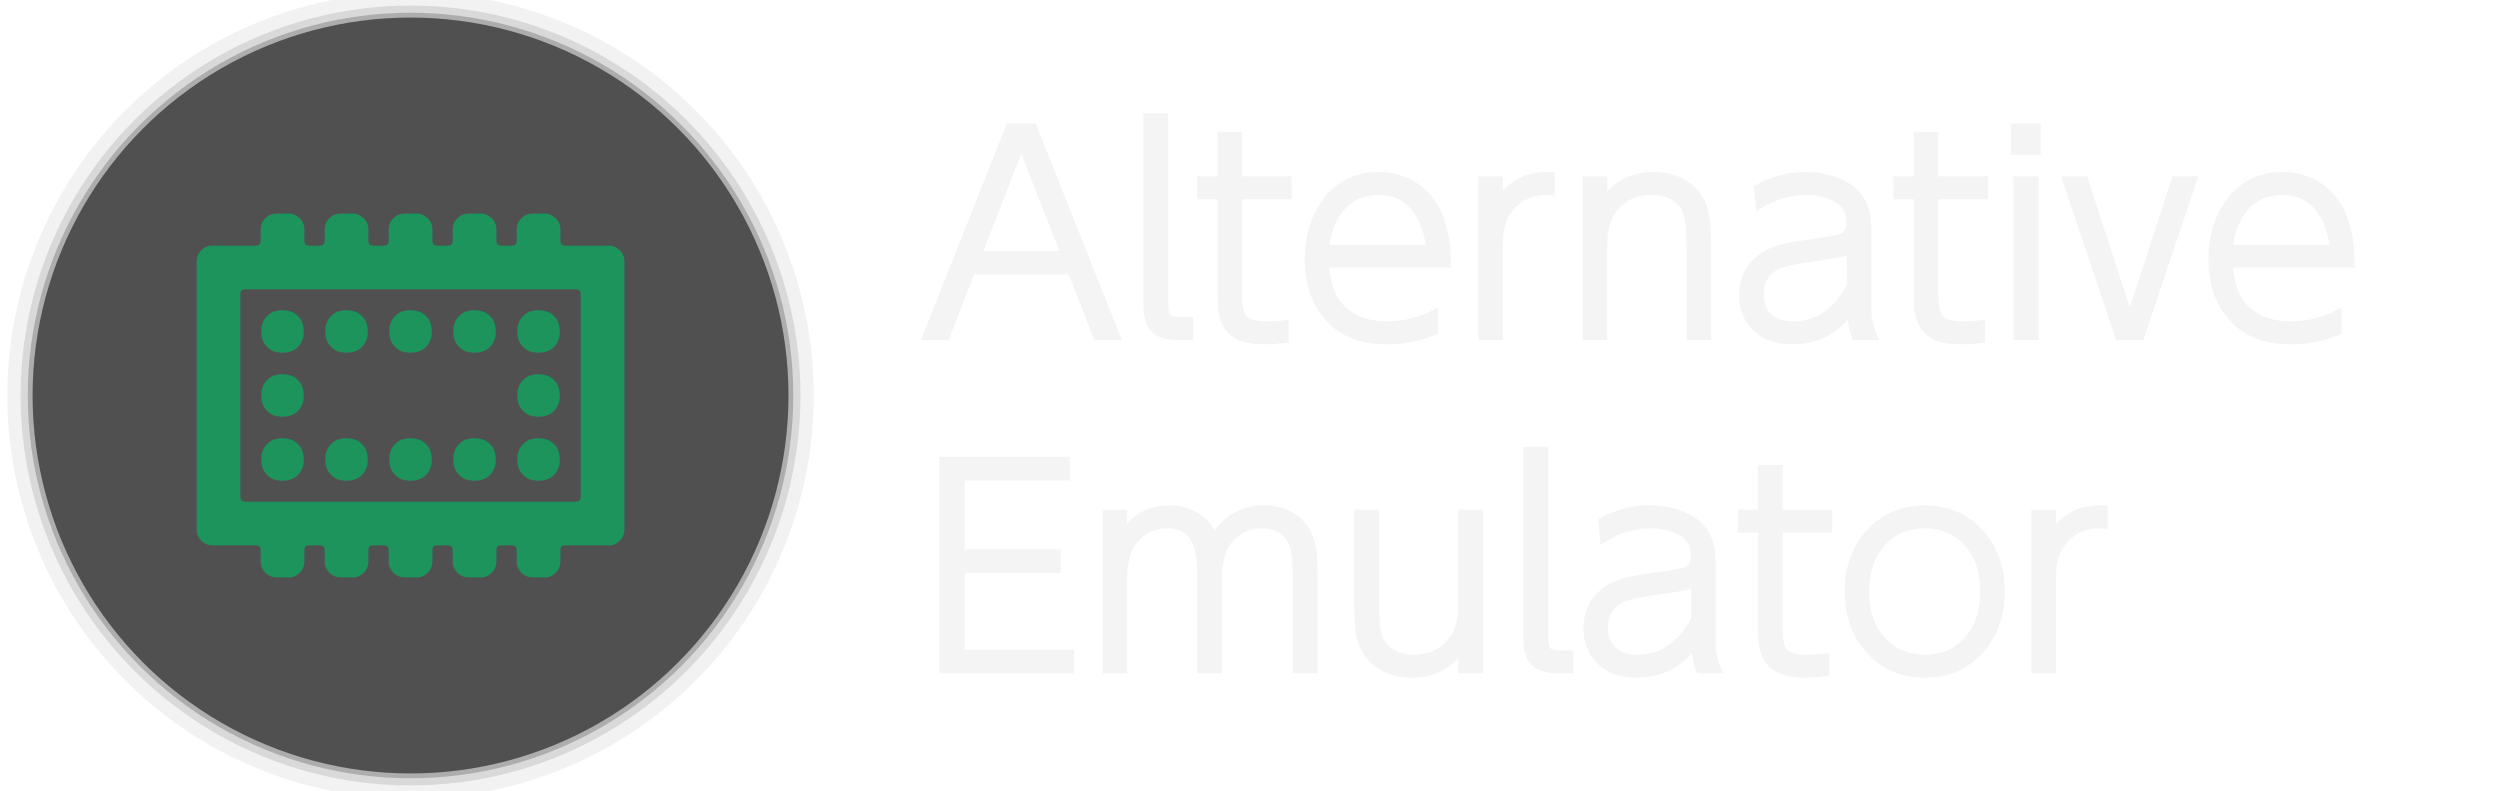 <?xml version="1.0" encoding="UTF-8" standalone="no"?>
<svg
        xmlns:dc="http://purl.org/dc/elements/1.1/"
        xmlns:cc="http://creativecommons.org/ns#"
        xmlns:rdf="http://www.w3.org/1999/02/22-rdf-syntax-ns#"
        xmlns:svg="http://www.w3.org/2000/svg"
        xmlns="http://www.w3.org/2000/svg"
        xmlns:sodipodi="http://sodipodi.sourceforge.net/DTD/sodipodi-0.dtd"
        xmlns:inkscape="http://www.inkscape.org/namespaces/inkscape"
        width="1024"
        height="324"
        viewBox="0 0 661.458 209.021"
        version="1.1"
        id="svg83"
        inkscape:version="1.0.2 (e86c870879, 2021-01-15)"
        sodipodi:docname="altemulator.svg">
    <sodipodi:namedview
            id="base"
            pagecolor="#ffffff"
            bordercolor="#666666"
            borderopacity="1.0"
            inkscape:pageopacity="0.0"
            inkscape:pageshadow="2"
            inkscape:zoom="0.24748738"
            inkscape:cx="1062.253"
            inkscape:cy="515.82538"
            inkscape:document-units="mm"
            inkscape:current-layer="layer4"
            inkscape:document-rotation="0"
            showgrid="false"
            inkscape:window-width="1546"
            inkscape:window-height="901"
            inkscape:window-x="3418"
            inkscape:window-y="269"
            inkscape:window-maximized="0"
            units="px"
            showguides="true"
            inkscape:guide-bbox="true">
        <sodipodi:guide
                position="-28.012,347.431"
                orientation="500,0"
                id="guide19"/>
        <sodipodi:guide
                position="236.571,215.14"
                orientation="-500,0"
                id="guide23"/>
        <sodipodi:guide
                position="168.781,133.784"
                orientation="1,0"
                id="guide888"/>
        <sodipodi:guide
                position="157.288,144.743"
                orientation="0,-1"
                id="guide890"/>
        <sodipodi:guide
                position="86.729,51.599"
                orientation="0,-1"
                id="guide892"/>
        <sodipodi:guide
                position="45.169,90.086"
                orientation="1,0"
                id="guide894"/>
    </sodipodi:namedview>
    <g
            inkscape:groupmode="layer"
            id="layer1"
            inkscape:label="shadow1"
            style="opacity:1"
            sodipodi:insensitive="true">
        <circle
                id="path31-3"
                cx="108.621"
                cy="104.51"
                style="fill:#2d2d2d;fill-opacity:0.25;stroke-width:0.306"
                r="101.271"/>
    </g>
    <g
            inkscape:groupmode="layer"
            id="g880"
            inkscape:label="shadow2"
            style="opacity:1"
            sodipodi:insensitive="true">
        <circle
                id="circle878"
                cx="108.621"
                cy="104.51"
                style="fill:#2d2d2d;fill-opacity:0.125;stroke-width:0.312"
                r="103.172"/>
    </g>
    <g
            inkscape:groupmode="layer"
            id="g884"
            inkscape:label="shadow3"
            style="opacity:1"
            sodipodi:insensitive="true">
        <circle
                id="circle882"
                cx="108.621"
                cy="104.51"
                style="fill:#2d2d2d;fill-opacity:0.062;stroke-width:0.323"
                r="106.686"/>
    </g>
    <g
            inkscape:groupmode="layer"
            id="layer3"
            inkscape:label="sketch"
            style="opacity:1"/>
    <g
            inkscape:groupmode="layer"
            id="layer2"
            inkscape:label="bg"
            style="opacity:1"/>
    <g
            inkscape:groupmode="layer"
            id="layer4"
            inkscape:label="text">
        <g
                aria-label="Alternative
Emulator
"
                id="text867"
                style="font-size:63.5px;line-height:1.25;font-family:'Nintendo Switch UI';-inkscape-font-specification:'Nintendo Switch UI';stroke-width:2.117;stroke-miterlimit:4;stroke-dasharray:none">
            <path
                    d="M 283.475,71.42 H 257.017 l -6.773,17.357 h -5.009 l 21.872,-55.174 h 6.209 l 21.943,55.174 h -5.009 z M 281.853,67.328 270.211,37.624 258.64,67.328 Z"
                    style="font-size:70.556px;fill:#f4f4f4;fill-opacity:1;stroke:#f4f4f4;stroke-width:2.117;stroke-miterlimit:4;stroke-dasharray:none;stroke-opacity:1"
                    id="path916"/>
            <path
                    d="m 314.661,84.825 v 3.951 h -2.963 q -4.445,0 -6.35,-1.976 -1.764,-1.764 -1.764,-6.632 V 30.921 h 4.445 v 49.036 q 0,2.822 0.635,3.669 0.847,1.199 3.175,1.199 z"
                    style="font-size:70.556px;fill:#f4f4f4;fill-opacity:1;stroke:#f4f4f4;stroke-width:2.117;stroke-miterlimit:4;stroke-dasharray:none;stroke-opacity:1"
                    id="path918"/>
            <path
                    d="M 323.198,47.572 V 35.789 h 4.374 v 11.783 h 13.123 v 3.951 h -13.123 v 26.106 q 0,4.586 1.058,6.068 1.552,2.258 6.279,2.258 2.469,0 5.009,-0.282 v 3.881 q -2.893,0.353 -5.292,0.353 -5.997,0 -8.537,-2.328 -2.117,-1.905 -2.681,-5.503 -0.212,-1.482 -0.212,-4.586 V 51.523 h -5.362 v -3.951 z"
                    style="font-size:70.556px;fill:#f4f4f4;fill-opacity:1;stroke:#f4f4f4;stroke-width:2.117;stroke-miterlimit:4;stroke-dasharray:none;stroke-opacity:1"
                    id="path920"/>
            <path
                    d="m 379.36,87.507 q -5.715,2.399 -12.418,2.399 -9.102,0 -14.323,-4.939 -6.35,-5.997 -6.35,-16.581 0,-8.89 4.657,-15.169 5.08,-6.773 13.829,-6.773 6.773,0 11.501,4.233 6.491,5.786 6.562,18.909 h -32.244 q 0.353,7.197 3.528,11.077 4.445,5.292 13.053,5.292 6.279,0 12.206,-2.963 z M 350.644,65.705 h 27.728 q -0.423,-4.798 -2.328,-8.396 -3.669,-6.914 -11.289,-6.914 -8.537,0 -12.418,8.255 -1.411,3.104 -1.693,7.056 z"
                    style="font-size:70.556px;fill:#f4f4f4;fill-opacity:1;stroke:#f4f4f4;stroke-width:2.117;stroke-miterlimit:4;stroke-dasharray:none;stroke-opacity:1"
                    id="path922"/>
            <path
                    d="m 396.576,88.777 h -4.374 V 47.572 h 4.374 v 5.997 q 4.374,-7.126 12.629,-7.126 0.423,0 1.058,0 v 4.022 q -0.706,-0.071 -1.199,-0.071 -4.374,0 -7.549,2.469 -3.81,2.893 -4.657,7.973 -0.282,1.693 -0.282,4.868 z"
                    style="font-size:70.556px;fill:#f4f4f4;fill-opacity:1;stroke:#f4f4f4;stroke-width:2.117;stroke-miterlimit:4;stroke-dasharray:none;stroke-opacity:1"
                    id="path924"/>
            <path
                    d="m 424.163,88.777 h -4.374 V 47.572 h 4.374 v 5.997 q 4.798,-7.126 13.264,-7.126 5.503,0 9.243,2.822 4.092,3.175 4.727,9.031 0.282,2.399 0.282,6.914 V 88.777 h -4.374 V 65.705 q 0,-7.056 -0.988,-9.807 -1.058,-2.893 -4.163,-4.445 -2.117,-1.058 -5.151,-1.058 -7.549,0 -11.148,6.279 -1.693,2.963 -1.693,9.031 z"
                    style="font-size:70.556px;fill:#f4f4f4;fill-opacity:1;stroke:#f4f4f4;stroke-width:2.117;stroke-miterlimit:4;stroke-dasharray:none;stroke-opacity:1"
                    id="path926"/>
            <path
                    d="m 489.709,81.65 q -5.715,8.255 -15.522,8.255 -5.574,0 -9.102,-2.963 -3.881,-3.387 -3.881,-9.031 0,-5.433 3.739,-8.961 2.963,-2.752 8.467,-3.81 2.117,-0.423 7.832,-1.199 5.221,-0.706 6.491,-1.411 1.905,-1.058 1.905,-3.951 0,-4.445 -4.304,-6.632 -3.104,-1.552 -7.479,-1.552 -6.421,0 -12.277,3.598 l -0.423,-4.304 q 5.715,-3.246 12.629,-3.246 5.927,0 10.301,2.469 4.798,2.611 5.715,8.043 0.282,1.905 0.282,4.868 v 19.544 q 0,4.163 1.482,7.408 h -4.586 q -0.988,-2.187 -1.27,-7.126 z m 0,-6.279 v -9.807 q -1.27,0.847 -2.681,1.199 -1.623,0.423 -6.773,1.129 -8.114,1.058 -10.513,2.399 -4.163,2.328 -4.163,7.479 0,3.951 2.54,6.138 2.258,2.046 6.421,2.046 6.421,0 11.218,-4.798 2.399,-2.399 3.951,-5.786 z"
                    style="font-size:70.556px;fill:#f4f4f4;fill-opacity:1;stroke:#f4f4f4;stroke-width:2.117;stroke-miterlimit:4;stroke-dasharray:none;stroke-opacity:1"
                    id="path928"/>
            <path
                    d="M 507.418,47.572 V 35.789 h 4.374 v 11.783 h 13.123 v 3.951 h -13.123 v 26.106 q 0,4.586 1.058,6.068 1.552,2.258 6.279,2.258 2.469,0 5.009,-0.282 v 3.881 q -2.893,0.353 -5.292,0.353 -5.997,0 -8.537,-2.328 -2.117,-1.905 -2.681,-5.503 -0.212,-1.482 -0.212,-4.586 V 51.523 h -5.362 v -3.951 z"
                    style="font-size:70.556px;fill:#f4f4f4;fill-opacity:1;stroke:#f4f4f4;stroke-width:2.117;stroke-miterlimit:4;stroke-dasharray:none;stroke-opacity:1"
                    id="path930"/>
            <path
                    d="m 538.886,33.602 v 6.138 h -5.715 v -6.138 z m -0.564,13.97 V 88.777 h -4.516 V 47.572 Z"
                    style="font-size:70.556px;fill:#f4f4f4;fill-opacity:1;stroke:#f4f4f4;stroke-width:2.117;stroke-miterlimit:4;stroke-dasharray:none;stroke-opacity:1"
                    id="path932"/>
            <path
                    d="m 563.51,84.614 12.065,-37.042 h 4.586 l -13.829,41.204 h -5.715 l -13.829,-41.204 h 4.657 z"
                    style="font-size:70.556px;fill:#f4f4f4;fill-opacity:1;stroke:#f4f4f4;stroke-width:2.117;stroke-miterlimit:4;stroke-dasharray:none;stroke-opacity:1"
                    id="path934"/>
            <path
                    d="m 618.473,87.507 q -5.715,2.399 -12.418,2.399 -9.102,0 -14.323,-4.939 -6.35,-5.997 -6.35,-16.581 0,-8.89 4.657,-15.169 5.08,-6.773 13.829,-6.773 6.773,0 11.501,4.233 6.491,5.786 6.562,18.909 h -32.244 q 0.353,7.197 3.528,11.077 4.445,5.292 13.053,5.292 6.279,0 12.206,-2.963 z M 589.757,65.705 h 27.728 q -0.423,-4.798 -2.328,-8.396 -3.669,-6.914 -11.289,-6.914 -8.537,0 -12.418,8.255 -1.411,3.104 -1.693,7.056 z"
                    style="font-size:70.556px;fill:#f4f4f4;fill-opacity:1;stroke:#f4f4f4;stroke-width:2.117;stroke-miterlimit:4;stroke-dasharray:none;stroke-opacity:1"
                    id="path936"/>
            <path
                    d="m 254.195,146.279 h 25.4 v 4.163 h -25.4 v 22.366 h 28.928 v 4.163 h -33.514 v -55.174 h 32.385 v 4.163 h -27.799 z"
                    style="font-size:70.556px;fill:#f4f4f4;fill-opacity:1;stroke:#f4f4f4;stroke-width:2.117;stroke-miterlimit:4;stroke-dasharray:none;stroke-opacity:1"
                    id="path938"/>
            <path
                    d="m 322.21,176.971 h -4.374 v -23.707 q 0,-6.068 -0.776,-8.537 -1.764,-6.138 -8.326,-6.138 -5.221,0 -8.608,4.022 -2.963,3.528 -2.963,10.231 v 24.13 h -4.374 v -41.204 h 4.374 v 5.997 q 4.092,-7.126 12.136,-7.126 8.396,0 11.924,7.62 4.798,-7.62 13.123,-7.62 6.209,0 9.737,3.81 2.893,3.104 3.316,8.608 0.141,1.764 0.141,5.503 v 24.412 h -4.374 V 153.335 q 0,-5.997 -0.706,-8.537 -0.847,-3.246 -3.669,-5.009 -1.976,-1.199 -4.798,-1.199 -5.292,0 -8.608,3.739 -3.175,3.528 -3.175,11.077 z"
                    style="font-size:70.556px;fill:#f4f4f4;fill-opacity:1;stroke:#f4f4f4;stroke-width:2.117;stroke-miterlimit:4;stroke-dasharray:none;stroke-opacity:1"
                    id="path940"/>
            <path
                    d="m 386.91,135.767 h 4.374 v 41.204 h -4.374 v -5.997 q -4.798,7.126 -13.335,7.126 -5.503,0 -9.172,-2.822 -4.163,-3.175 -4.727,-9.031 -0.282,-2.399 -0.282,-6.914 v -23.566 h 4.374 v 23.072 q 0,7.056 0.988,9.807 1.129,2.893 4.163,4.374 2.187,1.129 5.151,1.129 7.549,0 11.148,-6.279 1.693,-3.034 1.693,-9.031 z"
                    style="font-size:70.556px;fill:#f4f4f4;fill-opacity:1;stroke:#f4f4f4;stroke-width:2.117;stroke-miterlimit:4;stroke-dasharray:none;stroke-opacity:1"
                    id="path942"/>
            <path
                    d="m 415.202,173.02 v 3.951 h -2.963 q -4.445,0 -6.35,-1.976 -1.764,-1.764 -1.764,-6.632 v -49.248 h 4.445 v 49.036 q 0,2.822 0.635,3.669 0.847,1.199 3.175,1.199 z"
                    style="font-size:70.556px;fill:#f4f4f4;fill-opacity:1;stroke:#f4f4f4;stroke-width:2.117;stroke-miterlimit:4;stroke-dasharray:none;stroke-opacity:1"
                    id="path944"/>
            <path
                    d="m 448.505,169.845 q -5.715,8.255 -15.522,8.255 -5.574,0 -9.102,-2.963 -3.881,-3.387 -3.881,-9.031 0,-5.433 3.739,-8.961 2.963,-2.752 8.467,-3.81 2.117,-0.423 7.832,-1.199 5.221,-0.706 6.491,-1.411 1.905,-1.058 1.905,-3.951 0,-4.445 -4.304,-6.632 -3.104,-1.552 -7.479,-1.552 -6.421,0 -12.277,3.598 l -0.423,-4.304 q 5.715,-3.246 12.629,-3.246 5.927,0 10.301,2.469 4.798,2.611 5.715,8.043 0.282,1.905 0.282,4.868 v 19.544 q 0,4.163 1.482,7.408 h -4.586 q -0.988,-2.187 -1.27,-7.126 z m 0,-6.279 v -9.807 q -1.27,0.847 -2.681,1.199 -1.623,0.423 -6.773,1.129 -8.114,1.058 -10.513,2.399 -4.163,2.328 -4.163,7.479 0,3.951 2.54,6.138 2.258,2.046 6.421,2.046 6.421,0 11.218,-4.798 2.399,-2.399 3.951,-5.786 z"
                    style="font-size:70.556px;fill:#f4f4f4;fill-opacity:1;stroke:#f4f4f4;stroke-width:2.117;stroke-miterlimit:4;stroke-dasharray:none;stroke-opacity:1"
                    id="path946"/>
            <path
                    d="m 466.214,135.767 v -11.783 h 4.374 v 11.783 h 13.123 v 3.951 h -13.123 v 26.106 q 0,4.586 1.058,6.068 1.552,2.258 6.279,2.258 2.469,0 5.009,-0.282 v 3.881 q -2.893,0.353 -5.292,0.353 -5.997,0 -8.537,-2.328 -2.117,-1.905 -2.681,-5.503 -0.212,-1.482 -0.212,-4.586 v -25.964 h -5.362 v -3.951 z"
                    style="font-size:70.556px;fill:#f4f4f4;fill-opacity:1;stroke:#f4f4f4;stroke-width:2.117;stroke-miterlimit:4;stroke-dasharray:none;stroke-opacity:1"
                    id="path948"/>
            <path
                    d="m 509.253,134.638 q 8.961,0 14.676,6.35 5.433,5.997 5.433,15.381 0,9.384 -5.433,15.381 -5.715,6.35 -14.605,6.35 -9.031,0 -14.746,-6.35 -5.433,-5.997 -5.433,-15.663 0,-6.35 2.822,-11.501 2.681,-4.868 7.62,-7.549 4.374,-2.399 9.666,-2.399 z m 0,3.951 q -7.62,0 -12.136,5.786 -3.598,4.586 -3.598,12.206 0,7.832 4.233,12.559 4.516,5.009 11.501,5.009 7.62,0 12.136,-5.786 3.598,-4.586 3.598,-11.994 0,-8.043 -4.233,-12.771 -4.516,-5.009 -11.501,-5.009 z"
                    style="font-size:70.556px;fill:#f4f4f4;fill-opacity:1;stroke:#f4f4f4;stroke-width:2.117;stroke-miterlimit:4;stroke-dasharray:none;stroke-opacity:1"
                    id="path950"/>
            <path
                    d="m 542.908,176.971 h -4.374 v -41.204 h 4.374 v 5.997 q 4.374,-7.126 12.629,-7.126 0.423,0 1.058,0 v 4.022 q -0.706,-0.07 -1.199,-0.07 -4.374,0 -7.549,2.469 -3.81,2.893 -4.657,7.973 -0.282,1.693 -0.282,4.868 z"
                    style="font-size:70.556px;fill:#f4f4f4;fill-opacity:1;stroke:#f4f4f4;stroke-width:2.117;stroke-miterlimit:4;stroke-dasharray:none;stroke-opacity:1"
                    id="path952"/>
        </g>
        <circle
                id="path31"
                cx="108.621"
                cy="104.51"
                style="fill:#505050;fill-opacity:1;stroke-width:0.303"
                r="100"/>
        <path
                d="m 70.517,60.585 v 3.176 a 2.646,2.646 135 0 1 -2.646,2.646 H 56.227 a 2.646,2.646 135 0 0 -2.646,2.646 v 70.917 a 2.646,2.646 45 0 0 2.646,2.646 h 11.643 a 2.646,2.646 45 0 1 2.646,2.646 v 3.176 a 2.646,2.646 45 0 0 2.646,2.646 l 3.176,0 a 2.646,2.646 135 0 0 2.646,-2.646 l 0,-3.176 a 2.646,2.646 135 0 1 2.646,-2.646 h 3.176 a 2.646,2.646 45 0 1 2.646,2.646 v 3.176 a 2.646,2.646 45 0 0 2.646,2.646 h 3.176 a 2.646,2.646 135 0 0 2.646,-2.646 v -3.176 a 2.646,2.646 135 0 1 2.646,-2.646 h 3.176 a 2.646,2.646 45 0 1 2.646,2.646 l 0,3.176 a 2.646,2.646 45 0 0 2.646,2.646 h 3.176 a 2.646,2.646 135 0 0 2.646,-2.646 v -3.176 a 2.646,2.646 135 0 1 2.646,-2.646 h 3.176 a 2.646,2.646 45 0 1 2.646,2.646 v 3.176 a 2.646,2.646 45 0 0 2.646,2.646 h 3.176 a 2.646,2.646 135 0 0 2.646,-2.646 v -3.176 a 2.646,2.646 135 0 1 2.646,-2.646 h 3.176 a 2.646,2.646 45 0 1 2.646,2.646 v 3.176 a 2.646,2.646 45 0 0 2.646,2.646 h 3.176 a 2.646,2.646 135 0 0 2.646,-2.646 l 0,-3.176 a 2.646,2.646 135 0 1 2.646,-2.646 h 11.644 a 2.646,2.646 135 0 0 2.646,-2.646 l 0,-70.917 a 2.646,2.646 45 0 0 -2.646,-2.646 h -11.644 a 2.646,2.646 45 0 1 -2.646,-2.646 v -3.176 a 2.646,2.646 45 0 0 -2.646,-2.646 h -3.176 a 2.646,2.646 135 0 0 -2.646,2.646 v 3.176 a 2.646,2.646 135 0 1 -2.646,2.646 l -3.176,0 a 2.646,2.646 45 0 1 -2.646,-2.646 v -3.176 a 2.646,2.646 45 0 0 -2.646,-2.646 l -3.176,0 a 2.646,2.646 135 0 0 -2.646,2.646 v 3.176 a 2.646,2.646 135 0 1 -2.646,2.646 h -3.176 a 2.646,2.646 45 0 1 -2.646,-2.646 v -3.176 a 2.646,2.646 45 0 0 -2.646,-2.646 l -3.176,0 a 2.646,2.646 135 0 0 -2.646,2.646 v 3.176 a 2.646,2.646 135 0 1 -2.646,2.646 h -3.176 a 2.646,2.646 45 0 1 -2.646,-2.646 v -3.176 a 2.646,2.646 45 0 0 -2.646,-2.646 h -3.176 a 2.646,2.646 135 0 0 -2.646,2.646 v 3.176 a 2.646,2.646 135 0 1 -2.646,2.646 H 81.63 A 2.646,2.646 45 0 1 78.984,63.761 V 60.585 A 2.646,2.646 45 0 0 76.338,57.939 H 73.162 a 2.646,2.646 135 0 0 -2.646,2.646 z m -5.822,14.289 h 87.852 a 2.646,2.646 45 0 1 2.646,2.646 v 53.981 a 2.646,2.646 135 0 1 -2.646,2.646 H 64.695 a 2.646,2.646 45 0 1 -2.646,-2.646 V 77.52 a 2.646,2.646 135 0 1 2.646,-2.646 z m 7.58,9.27 c -0.367,0.266 -0.69,0.589 -0.955,0.955 -0.843,1.164 -0.843,3.787 -2.03e-4,4.951 0.266,0.367 0.589,0.69 0.955,0.956 1.164,0.843 3.787,0.843 4.951,1.04e-4 0.367,-0.266 0.69,-0.589 0.955,-0.955 0.843,-1.164 0.843,-3.787 6.3e-5,-4.951 -0.266,-0.367 -0.588,-0.69 -0.955,-0.955 -1.164,-0.843 -3.787,-0.843 -4.951,-1.62e-4 z m 16.935,3e-5 c -0.367,0.266 -0.69,0.588 -0.955,0.955 -0.843,1.164 -0.843,3.787 -2.03e-4,4.951 0.266,0.367 0.589,0.69 0.955,0.955 1.164,0.843 3.787,0.843 4.951,1.34e-4 0.367,-0.266 0.69,-0.589 0.955,-0.955 0.843,-1.164 0.843,-3.787 6.3e-5,-4.951 -0.266,-0.367 -0.588,-0.69 -0.955,-0.955 -1.164,-0.843 -3.787,-0.843 -4.951,-1.32e-4 z m 16.935,4e-5 c -0.367,0.266 -0.69,0.588 -0.955,0.955 -0.843,1.164 -0.843,3.787 -2e-4,4.951 0.266,0.367 0.589,0.69 0.955,0.955 1.164,0.843 3.787,0.843 4.951,2.03e-4 0.367,-0.266 0.69,-0.589 0.956,-0.955 0.843,-1.164 0.843,-3.787 6e-5,-4.951 -0.266,-0.367 -0.589,-0.69 -0.955,-0.955 -1.164,-0.843 -3.787,-0.843 -4.951,-6.4e-5 z m 16.935,-6.5e-5 c -0.367,0.266 -0.69,0.589 -0.955,0.955 -0.843,1.164 -0.843,3.787 -2e-4,4.951 0.266,0.367 0.589,0.69 0.955,0.956 1.164,0.843 3.787,0.843 4.951,1.12e-4 0.367,-0.266 0.69,-0.589 0.955,-0.955 0.843,-1.164 0.843,-3.787 7e-5,-4.951 -0.266,-0.367 -0.589,-0.69 -0.955,-0.955 -1.164,-0.843 -3.787,-0.843 -4.951,-1.54e-4 z m 16.935,2.3e-5 c -0.367,0.266 -0.69,0.588 -0.955,0.955 -0.843,1.164 -0.843,3.787 -2e-4,4.951 0.266,0.367 0.589,0.69 0.955,0.955 1.164,0.843 3.787,0.843 4.951,1.33e-4 0.367,-0.266 0.69,-0.589 0.955,-0.955 0.843,-1.164 0.843,-3.787 6e-5,-4.951 -0.266,-0.367 -0.588,-0.69 -0.955,-0.955 -1.164,-0.843 -3.787,-0.843 -4.951,-1.33e-4 z m -67.741,16.935 c -0.367,0.266 -0.69,0.589 -0.956,0.955 -0.843,1.164 -0.843,3.787 -6.3e-5,4.951 0.266,0.367 0.589,0.69 0.955,0.955 1.164,0.843 3.787,0.843 4.951,1e-4 0.367,-0.266 0.69,-0.588 0.955,-0.955 0.843,-1.164 0.843,-3.787 2.02e-4,-4.951 -0.266,-0.367 -0.589,-0.69 -0.955,-0.955 -1.164,-0.843 -3.787,-0.843 -4.951,-1.6e-4 z m 67.741,3e-5 c -0.367,0.266 -0.69,0.589 -0.955,0.955 -0.843,1.164 -0.843,3.787 -7e-5,4.951 0.266,0.367 0.588,0.69 0.955,0.955 1.164,0.843 3.787,0.843 4.951,1.3e-4 0.367,-0.266 0.69,-0.588 0.955,-0.955 0.843,-1.164 0.843,-3.787 2.1e-4,-4.951 -0.266,-0.367 -0.589,-0.69 -0.955,-0.955 -1.164,-0.843 -3.787,-0.843 -4.951,-1.3e-4 z m -67.741,16.935 c -0.367,0.266 -0.69,0.589 -0.955,0.955 -0.843,1.164 -0.843,3.787 -1.35e-4,4.951 0.266,0.367 0.589,0.69 0.955,0.955 1.164,0.843 3.787,0.843 4.951,1.1e-4 0.367,-0.266 0.69,-0.589 0.955,-0.955 0.843,-1.164 0.843,-3.787 1.3e-4,-4.951 -0.266,-0.367 -0.589,-0.69 -0.955,-0.955 -1.164,-0.843 -3.787,-0.843 -4.951,-1.6e-4 z m 16.935,2e-5 c -0.367,0.266 -0.69,0.589 -0.955,0.955 -0.843,1.164 -0.843,3.787 -1.35e-4,4.951 0.266,0.367 0.589,0.69 0.955,0.955 1.164,0.843 3.787,0.843 4.951,1.3e-4 0.367,-0.266 0.69,-0.589 0.955,-0.955 0.843,-1.164 0.843,-3.787 1.3e-4,-4.951 -0.266,-0.367 -0.589,-0.69 -0.955,-0.955 -1.164,-0.843 -3.787,-0.843 -4.951,-1.4e-4 z m 16.935,5e-5 c -0.367,0.266 -0.69,0.588 -0.955,0.955 -0.843,1.164 -0.843,3.787 -1.3e-4,4.951 0.266,0.367 0.588,0.69 0.955,0.955 1.164,0.843 3.787,0.843 4.951,2.1e-4 0.367,-0.266 0.69,-0.589 0.955,-0.955 0.843,-1.164 0.843,-3.787 1.3e-4,-4.951 -0.266,-0.367 -0.589,-0.69 -0.955,-0.955 -1.164,-0.843 -3.787,-0.843 -4.951,-6e-5 z m 16.935,-7e-5 c -0.367,0.266 -0.69,0.589 -0.955,0.955 -0.843,1.164 -0.843,3.787 -1.3e-4,4.951 0.266,0.367 0.589,0.69 0.955,0.955 1.164,0.843 3.787,0.843 4.951,1.1e-4 0.367,-0.266 0.69,-0.589 0.955,-0.955 0.843,-1.164 0.843,-3.787 1.3e-4,-4.951 -0.266,-0.367 -0.589,-0.69 -0.955,-0.955 -1.164,-0.843 -3.787,-0.843 -4.951,-1.5e-4 z m 16.935,2e-5 c -0.367,0.266 -0.69,0.589 -0.955,0.955 -0.843,1.164 -0.843,3.787 -1.4e-4,4.951 0.266,0.367 0.589,0.69 0.955,0.955 1.164,0.843 3.787,0.843 4.951,1.3e-4 0.367,-0.266 0.69,-0.589 0.955,-0.955 0.843,-1.164 0.843,-3.787 1.3e-4,-4.951 -0.266,-0.367 -0.589,-0.69 -0.955,-0.955 -1.164,-0.843 -3.787,-0.843 -4.951,-1.4e-4 z"
                id="path861"
                style="stroke-width:3.1;fill:#1c945c;fill-opacity:1;stroke:#1c945c;stroke-opacity:1;stroke-miterlimit:0;stroke-dasharray:none;stroke-linecap:square;stroke-linejoin:miter;paint-order:normal"
                inkscape:path-effect="#path-effect896"
                inkscape:original-d="m 70.516617,57.938704 v 8.467643 H 53.581492 v 76.208293 h 16.935125 v 8.46748 h 8.467643 v -8.46748 h 8.467642 v 8.46748 h 8.467483 v -8.46748 h 8.467645 v 8.46748 h 8.46764 v -8.46748 h 8.46749 v 8.46748 h 8.46764 v -8.46748 h 8.46764 v 8.46748 h 8.46748 v -8.46748 h 16.93529 V 66.406347 h -16.93529 v -8.467643 h -8.46748 v 8.467643 h -8.46764 v -8.467643 h -8.46764 v 8.467643 h -8.46749 v -8.467643 h -8.46764 v 8.467643 h -8.467645 v -8.467643 h -8.467483 v 8.467643 H 78.98426 V 57.938704 Z M 62.049134,74.873829 H 155.19256 V 134.14699 H 62.049134 Z m 12.701384,8.467643 c -2.331933,0 -4.233901,1.901967 -4.233901,4.233741 0,2.331935 1.901968,4.233902 4.233901,4.233902 2.331935,0 4.233742,-1.901967 4.233742,-4.233902 0,-2.331774 -1.901807,-4.233741 -4.233742,-4.233741 z m 16.935125,0 c -2.331933,0 -4.233741,1.901967 -4.233741,4.233741 0,2.331935 1.901808,4.233902 4.233741,4.233902 2.331935,0 4.233742,-1.901967 4.233742,-4.233902 0,-2.331774 -1.901807,-4.233741 -4.233742,-4.233741 z m 16.935127,0 c -2.33177,0 -4.23374,1.901967 -4.23374,4.233741 0,2.331935 1.90197,4.233902 4.23374,4.233902 2.33193,0 4.2339,-1.901967 4.2339,-4.233902 0,-2.331774 -1.90197,-4.233741 -4.2339,-4.233741 z m 16.93528,0 c -2.33192,0 -4.23389,1.901967 -4.23389,4.233741 0,2.331935 1.90197,4.233902 4.23389,4.233902 2.33194,0 4.23375,-1.901967 4.23375,-4.233902 0,-2.331774 -1.90181,-4.233741 -4.23375,-4.233741 z m 16.93513,0 c -2.33194,0 -4.23374,1.901967 -4.23374,4.233741 0,2.331935 1.9018,4.233902 4.23374,4.233902 2.33194,0 4.23374,-1.901967 4.23374,-4.233902 0,-2.331774 -1.9018,-4.233741 -4.23374,-4.233741 z M 74.750518,100.27659 c -2.331933,0 -4.233901,1.90197 -4.233901,4.2339 0,2.33177 1.901968,4.23374 4.233901,4.23374 2.331935,0 4.233742,-1.90197 4.233742,-4.23374 0,-2.33193 -1.901807,-4.2339 -4.233742,-4.2339 z m 67.740662,0 c -2.33194,0 -4.23374,1.90197 -4.23374,4.2339 0,2.33177 1.9018,4.23374 4.23374,4.23374 2.33194,0 4.23374,-1.90197 4.23374,-4.23374 0,-2.33193 -1.9018,-4.2339 -4.23374,-4.2339 z m -67.740662,16.93528 c -2.331933,0 -4.233901,1.90181 -4.233901,4.23374 0,2.33194 1.901968,4.23374 4.233901,4.23374 2.331935,0 4.233742,-1.9018 4.233742,-4.23374 0,-2.33193 -1.901807,-4.23374 -4.233742,-4.23374 z m 16.935125,0 c -2.331933,0 -4.233741,1.90181 -4.233741,4.23374 0,2.33194 1.901808,4.23374 4.233741,4.23374 2.331935,0 4.233742,-1.9018 4.233742,-4.23374 0,-2.33193 -1.901807,-4.23374 -4.233742,-4.23374 z m 16.935127,0 c -2.33177,0 -4.23374,1.90181 -4.23374,4.23374 0,2.33194 1.90197,4.23374 4.23374,4.23374 2.33193,0 4.2339,-1.9018 4.2339,-4.23374 0,-2.33193 -1.90197,-4.23374 -4.2339,-4.23374 z m 16.93528,0 c -2.33192,0 -4.23389,1.90181 -4.23389,4.23374 0,2.33194 1.90197,4.23374 4.23389,4.23374 2.33194,0 4.23375,-1.9018 4.23375,-4.23374 0,-2.33193 -1.90181,-4.23374 -4.23375,-4.23374 z m 16.93513,0 c -2.33194,0 -4.23374,1.90181 -4.23374,4.23374 0,2.33194 1.9018,4.23374 4.23374,4.23374 2.33194,0 4.23374,-1.9018 4.23374,-4.23374 0,-2.33193 -1.9018,-4.23374 -4.23374,-4.23374 z"/>
    </g>
</svg>
